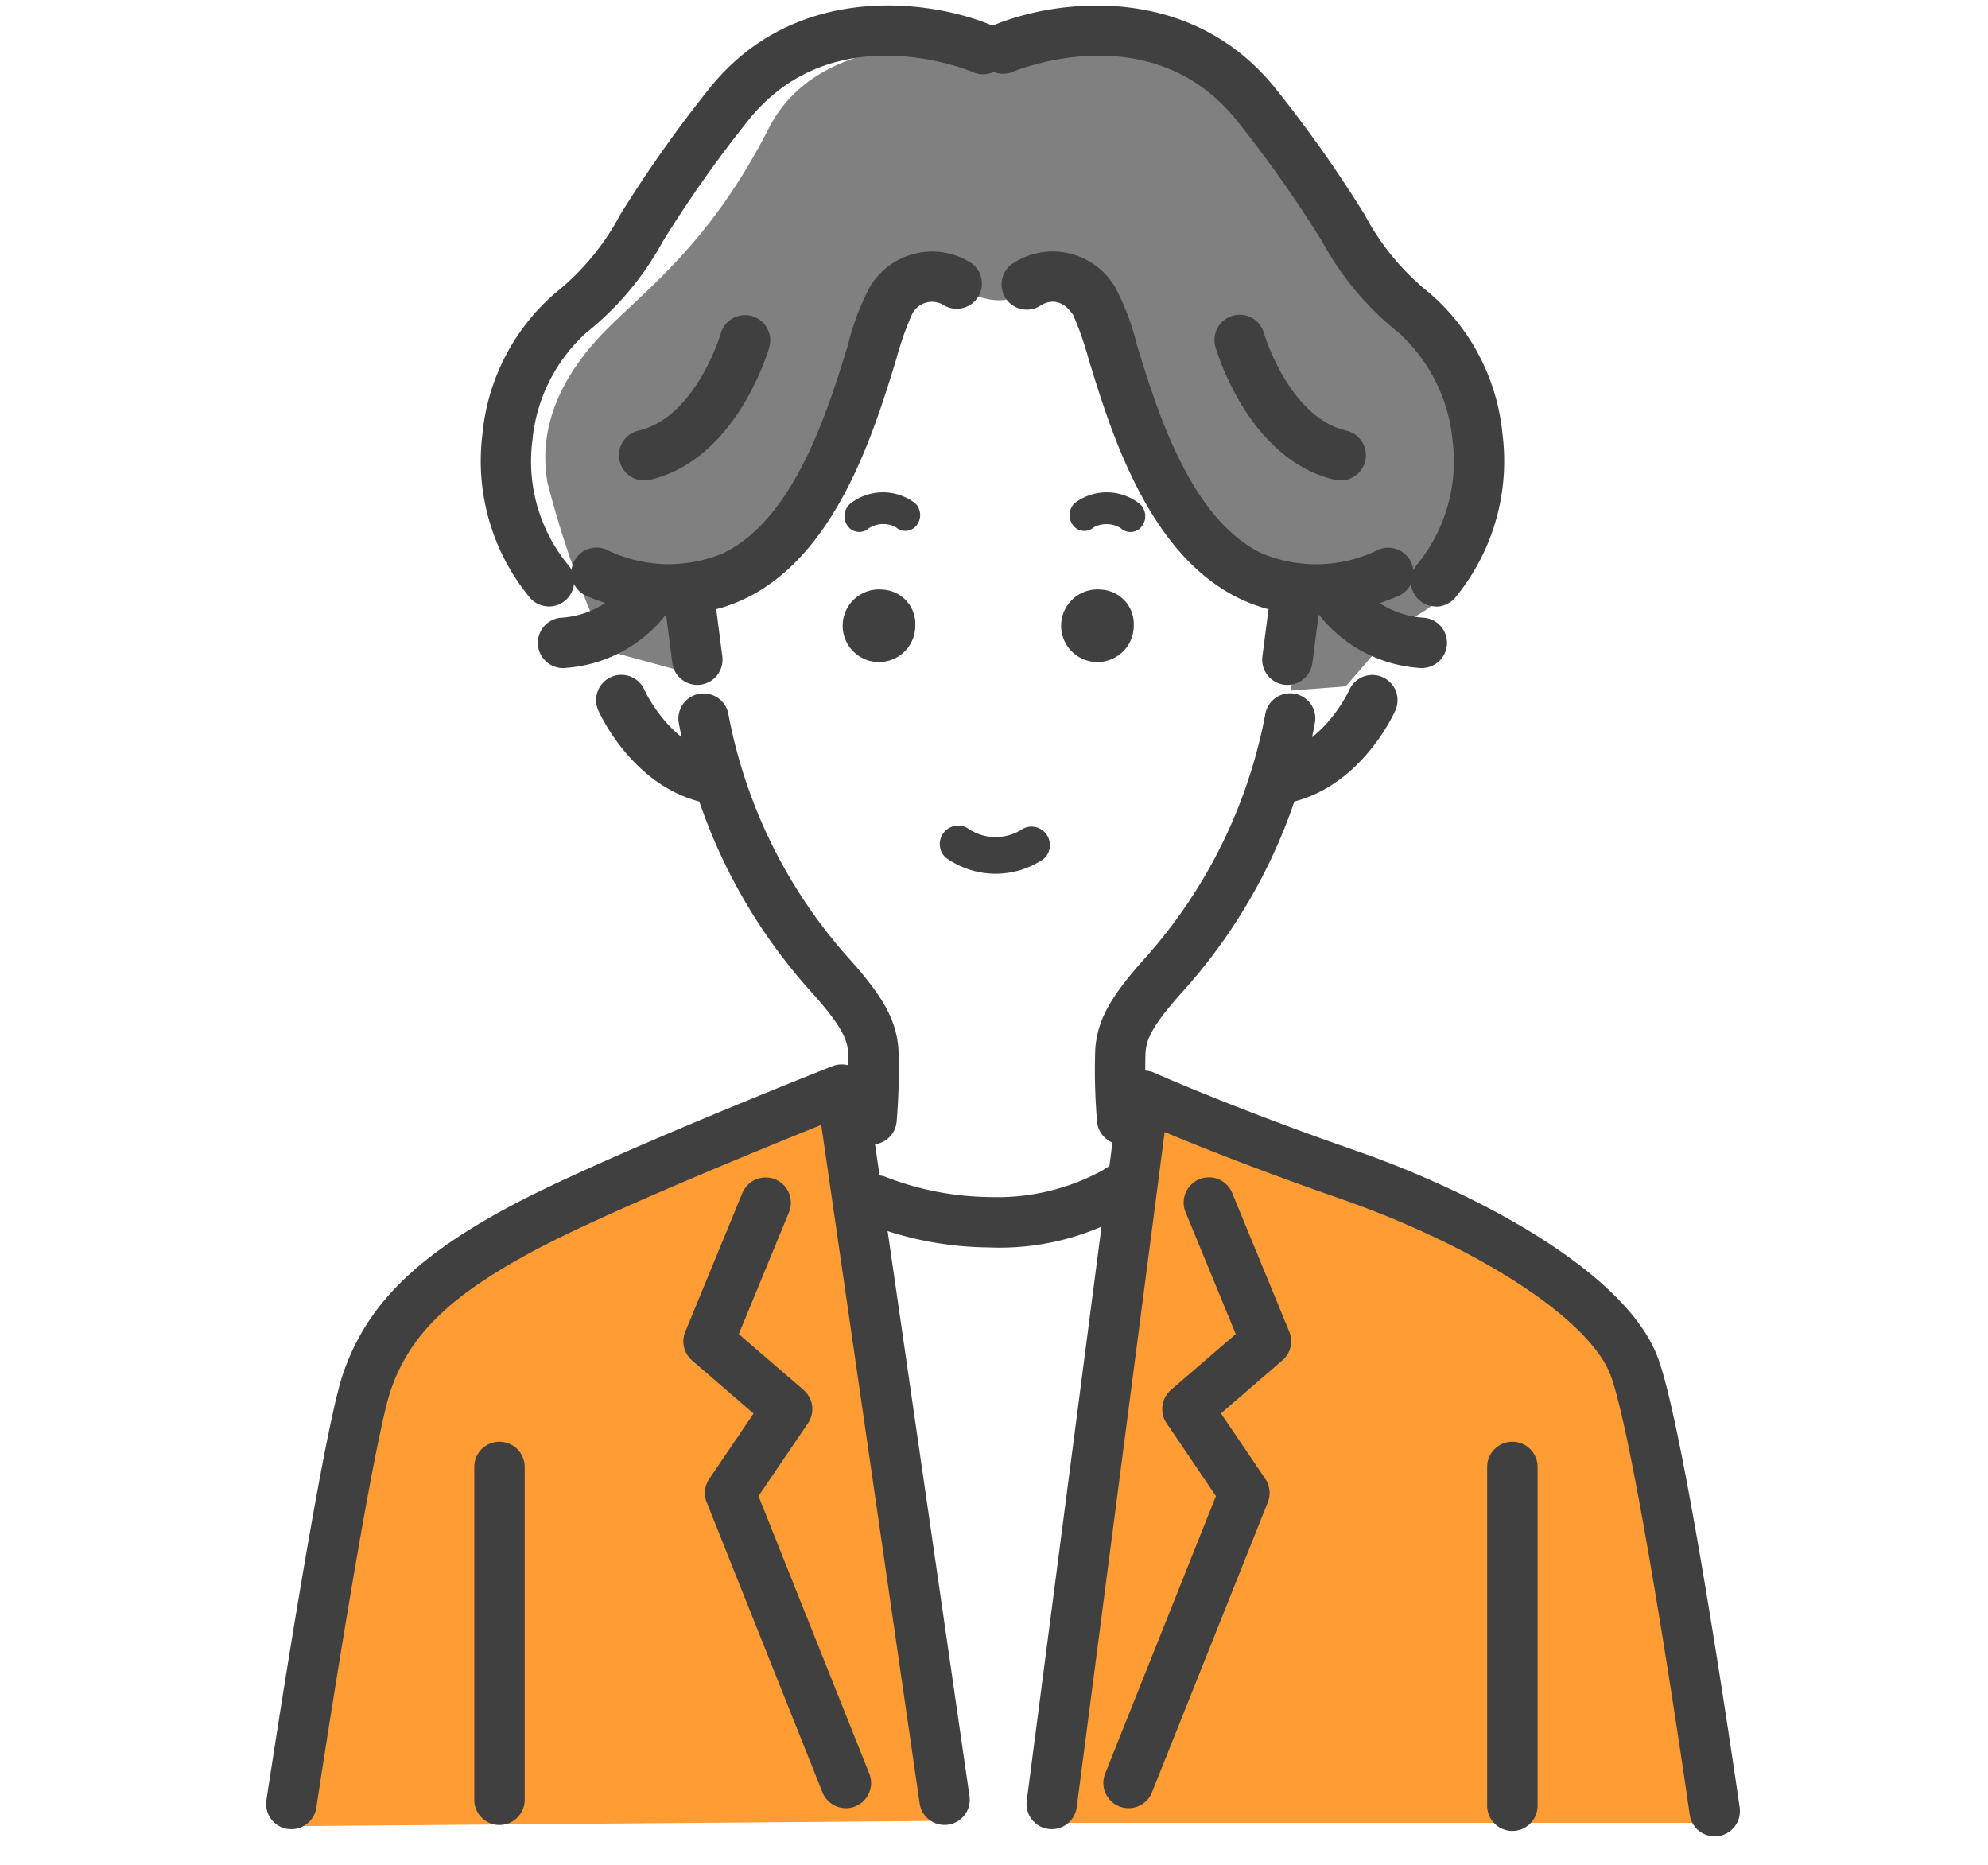 <svg xmlns="http://www.w3.org/2000/svg" xmlns:xlink="http://www.w3.org/1999/xlink" width="97" height="91" viewBox="0 0 97 91"><defs><clipPath id="a"><rect width="97" height="91" transform="translate(17232 2595)" fill="none" stroke="#707070" stroke-width="1"/></clipPath><clipPath id="b"><rect width="71.91" height="89.32" fill="none"/></clipPath></defs><g transform="translate(-17232 -2595)" clip-path="url(#a)"><g transform="translate(17244.984 2595.268)"><g transform="translate(0 -0.001)" clip-path="url(#b)"><path d="M.875,78.891S3.519,57.125,6.162,54.482,27.842,43.2,27.842,43.2l5.472,35.428Z" transform="translate(0.201 9.933)" fill="#ff9c34"/><path d="M63.656,78.653S60.47,57.8,58.226,54.814c-3.7-4.934-21.68-11.28-21.68-11.28L31.166,78.653Z" transform="translate(7.165 10.01)" fill="#ff9c34"/><path d="M33.8,2.622c-2.9-1.489-9.516-1.477-11.818,3.05-2.8,5.5-5.846,7.752-7.879,9.785s-3.431,4.574-2.923,7.5a47.386,47.386,0,0,0,2.931,8.215l4.7,1.285-.764-4.317a6.872,6.872,0,0,0,5.69-4.06c1.612-3.853,3.224-10.02,5.18-11.036s2.053.858,4.118,1.017,3.324-2.65,4.39-1.31,2.943,8.8,5.152,11.168a12.3,12.3,0,0,0,5.3,3.654l-.41,5.535,2.664-.205L52.8,29.826a5.767,5.767,0,0,0,3.69-4.714c.605-4.766-1.841-7.815-4.51-10.864S47.506,6.364,43.863,3.355A8.714,8.714,0,0,0,33.8,2.622" transform="translate(2.547 0.314)" fill="gray"/><path d="M26.378,19.831a2.581,2.581,0,0,0-3.174.053.807.807,0,0,0-.091,1.086.7.7,0,0,0,.555.277.692.692,0,0,0,.462-.18,1.3,1.3,0,0,1,1.323-.052.691.691,0,0,0,1.017-.1.807.807,0,0,0-.092-1.086" transform="translate(5.275 4.44)" fill="#404040"/><path d="M35.4,20.97a.807.807,0,0,0-.091-1.086,2.581,2.581,0,0,0-3.174-.053.807.807,0,0,0-.092,1.086.691.691,0,0,0,1.017.1,1.3,1.3,0,0,1,1.323.052.692.692,0,0,0,.462.18.7.7,0,0,0,.555-.277" transform="translate(7.328 4.44)" fill="#404040"/><path d="M24.764,23.171a1.772,1.772,0,1,0,1.582,1.762,1.679,1.679,0,0,0-1.582-1.762" transform="translate(5.33 5.328)" fill="#404040"/><path d="M33.431,23.171a1.772,1.772,0,1,0,1.582,1.762,1.679,1.679,0,0,0-1.582-1.762" transform="translate(7.322 5.328)" fill="#404040"/><path d="M27.028,34.1a4.159,4.159,0,0,0,4.778.069A.9.9,0,0,0,30.785,32.7a2.375,2.375,0,0,1-2.695-.039A.9.9,0,0,0,27.028,34.1" transform="translate(6.13 7.469)" fill="#404040"/><path d="M25.782,49.3c-.031,0-.063,0-.095,0a1.229,1.229,0,0,1-1.133-1.32,28.374,28.374,0,0,0,.089-3.154c-.052-.61-.221-1.223-1.889-3.066a26.792,26.792,0,0,1-6.388-13.088,1.23,1.23,0,0,1,2.438-.327,24.741,24.741,0,0,0,5.778,11.769c1.759,1.945,2.395,3.083,2.511,4.508a29.839,29.839,0,0,1-.086,3.545A1.23,1.23,0,0,1,25.782,49.3" transform="translate(3.76 6.271)" fill="#404040"/><path d="M18.82,32.85a1.269,1.269,0,0,1-.214-.018c-3.647-.635-5.338-4.391-5.408-4.55a1.23,1.23,0,0,1,2.251-1c.017.043,1.25,2.716,3.58,3.122a1.23,1.23,0,0,1-.209,2.441" transform="translate(3.01 6.106)" fill="#404040"/><path d="M34.212,49.3a1.228,1.228,0,0,1-1.225-1.135,29.627,29.627,0,0,1-.086-3.547c.117-1.423.753-2.562,2.515-4.511A24.729,24.729,0,0,0,41.19,28.338a1.23,1.23,0,0,1,2.438.327,26.785,26.785,0,0,1-6.383,13.083c-1.673,1.849-1.842,2.461-1.894,3.071a28.031,28.031,0,0,0,.089,3.152,1.229,1.229,0,0,1-1.132,1.321c-.032,0-.065,0-.1,0" transform="translate(7.557 6.271)" fill="#404040"/><path d="M40.461,32.85a1.23,1.23,0,0,1-.21-2.441c2.327-.4,3.568-3.091,3.58-3.118a1.229,1.229,0,0,1,2.251.99c-.069.16-1.76,3.916-5.408,4.551a1.265,1.265,0,0,1-.213.018" transform="translate(9.02 6.106)" fill="#404040"/><path d="M9.488,75.667a1.229,1.229,0,0,1-1.23-1.23V58.2a1.23,1.23,0,1,1,2.46,0V74.437a1.229,1.229,0,0,1-1.23,1.23" transform="translate(1.899 13.1)" fill="#404040"/><path d="M63.742,79.606a1.231,1.231,0,0,1-1.216-1.054c-.893-6.22-2.848-18.7-3.857-21.429s-6.466-6.286-13.262-8.65c-3.885-1.352-6.841-2.532-8.5-3.226l-4.291,32.94a1.229,1.229,0,1,1-2.438-.317l4.5-34.551a1.229,1.229,0,0,1,1.723-.963c.037.017,3.863,1.723,9.815,3.794,5.831,2.028,13.2,5.9,14.761,10.119,1.352,3.652,3.879,21.188,3.986,21.932a1.233,1.233,0,0,1-1.042,1.394,1.249,1.249,0,0,1-.177.012" transform="translate(6.936 9.714)" fill="#404040"/><path d="M49.672,75.956a1.229,1.229,0,0,1-1.23-1.23V58.2a1.23,1.23,0,1,1,2.46,0V74.726a1.229,1.229,0,0,1-1.23,1.23" transform="translate(11.137 13.1)" fill="#404040"/><path d="M24.483,77.253a1.233,1.233,0,0,1-1.143-.774L17.694,62.334a1.235,1.235,0,0,1,.124-1.146L19.98,58l-3-2.589a1.23,1.23,0,0,1-.333-1.4l2.776-6.742a1.23,1.23,0,1,1,2.274.937l-2.438,5.921,3.161,2.724a1.233,1.233,0,0,1,.215,1.622L20.22,62.028l5.405,13.539a1.23,1.23,0,0,1-.686,1.6,1.217,1.217,0,0,1-.456.087" transform="translate(3.805 10.693)" fill="#404040"/><path d="M34.446,77.253a1.217,1.217,0,0,1-.456-.087,1.23,1.23,0,0,1-.686-1.6l5.405-13.539L36.3,58.47a1.233,1.233,0,0,1,.215-1.622l3.161-2.724L37.237,48.2a1.23,1.23,0,1,1,2.274-.937l2.776,6.742a1.23,1.23,0,0,1-.333,1.4l-3,2.589,2.162,3.192a1.235,1.235,0,0,1,.124,1.146L35.589,76.48a1.233,1.233,0,0,1-1.143.774" transform="translate(7.636 10.693)" fill="#404040"/><path d="M29.927,50.02a16.635,16.635,0,0,1-5.949-1.157,1.23,1.23,0,0,1,.968-2.262,14.322,14.322,0,0,0,4.981.959A10.716,10.716,0,0,0,35.5,46.243a1.23,1.23,0,1,1,1.537,1.921,12.554,12.554,0,0,1-7.114,1.856" transform="translate(5.342 10.571)" fill="#404040"/><path d="M17.107,27.474a11.356,11.356,0,0,1-4.226-.9,1.23,1.23,0,0,1,.919-2.283,6.86,6.86,0,0,0,5.706.189c3.488-1.663,5.12-6.982,6.1-10.16A12.351,12.351,0,0,1,26.666,11.5a3.539,3.539,0,0,1,4.97-1.172A1.23,1.23,0,0,1,30.319,12.4a1.088,1.088,0,0,0-1.605.459,15.625,15.625,0,0,0-.761,2.184c-1.093,3.564-2.925,9.531-7.387,11.66a7.942,7.942,0,0,1-3.459.769" transform="translate(2.784 2.245)" fill="#404040"/><path d="M17.423,28.057A1.23,1.23,0,0,1,16.2,26.985l-.446-3.463a1.23,1.23,0,1,1,2.44-.315l.446,3.463a1.231,1.231,0,0,1-1.063,1.378,1.39,1.39,0,0,1-.159.01" transform="translate(3.62 5.089)" fill="#404040"/><path d="M12.007,27.151a1.23,1.23,0,0,1-.116-2.454,4.418,4.418,0,0,0,3.182-1.627A1.23,1.23,0,1,1,17.141,24.4a6.84,6.84,0,0,1-5.017,2.744.974.974,0,0,1-.118.006" transform="translate(2.478 5.175)" fill="#404040"/><path d="M11.845,29.32a1.224,1.224,0,0,1-.949-.448,10.474,10.474,0,0,1-2.3-7.944,10.382,10.382,0,0,1,3.6-6.936,12.154,12.154,0,0,0,3.122-3.783,63.24,63.24,0,0,1,4.316-6.116C23.871-1.246,30.564-.269,33.51.995a1.23,1.23,0,0,1-.967,2.262c-.289-.122-6.865-2.818-10.99,2.366a60.341,60.341,0,0,0-4.161,5.9,14.554,14.554,0,0,1-3.711,4.427,8.1,8.1,0,0,0-2.644,5.26,7.955,7.955,0,0,0,1.756,6.1,1.231,1.231,0,0,1-.948,2.012" transform="translate(1.958 0)" fill="#404040"/><path d="M15.23,20.346a1.23,1.23,0,0,1-.277-2.429c2.793-.644,4-4.7,4.014-4.745a1.23,1.23,0,0,1,2.365.679c-.064.224-1.616,5.492-5.825,6.465a1.291,1.291,0,0,1-.278.031" transform="translate(3.219 2.825)" fill="#404040"/><path d="M44.278,27.474a7.938,7.938,0,0,1-3.458-.769c-4.463-2.129-6.293-8.1-7.387-11.66a15.792,15.792,0,0,0-.761-2.184c-.627-.942-1.323-.638-1.59-.469a1.23,1.23,0,1,1-1.332-2.068A3.538,3.538,0,0,1,34.718,11.5a12.292,12.292,0,0,1,1.065,2.826c.975,3.178,2.607,8.5,6.1,10.162a6.867,6.867,0,0,0,5.7-.191,1.23,1.23,0,0,1,.918,2.283,11.344,11.344,0,0,1-4.223.9" transform="translate(6.71 2.245)" fill="#404040"/><path d="M40.749,28.057a1.373,1.373,0,0,1-.159-.01,1.231,1.231,0,0,1-1.063-1.378l.448-3.463a1.245,1.245,0,0,1,1.377-1.064,1.232,1.232,0,0,1,1.063,1.379l-.448,3.463a1.23,1.23,0,0,1-1.219,1.073" transform="translate(9.085 5.09)" fill="#404040"/><path d="M46.85,27.151a.975.975,0,0,1-.118-.006A6.841,6.841,0,0,1,41.714,24.4a1.23,1.23,0,0,1,2.061-1.342,4.4,4.4,0,0,0,3.19,1.638,1.23,1.23,0,0,1-.116,2.454" transform="translate(9.545 5.175)" fill="#404040"/><path d="M50.6,29.32a1.23,1.23,0,0,1-.948-2.012,7.956,7.956,0,0,0,1.755-6.1,8.091,8.091,0,0,0-2.646-5.259,14.576,14.576,0,0,1-3.708-4.425,60.105,60.105,0,0,0-4.161-5.9C36.763.438,30.175,3.141,29.9,3.257A1.23,1.23,0,0,1,28.931,1c2.944-1.264,9.636-2.242,13.882,3.1a63,63,0,0,1,4.316,6.118,12.142,12.142,0,0,0,3.12,3.781,10.384,10.384,0,0,1,3.6,6.934,10.479,10.479,0,0,1-2.3,7.947,1.228,1.228,0,0,1-.951.448" transform="translate(6.48 0)" fill="#404040"/><path d="M43.78,20.346a1.274,1.274,0,0,1-.278-.031c-4.21-.973-5.761-6.241-5.826-6.465a1.23,1.23,0,1,1,2.365-.676c.027.09,1.24,4.1,4.014,4.743a1.23,1.23,0,0,1-.276,2.429" transform="translate(8.651 2.825)" fill="#404040"/><path d="M1.232,79.314a1.333,1.333,0,0,1-.186-.014A1.231,1.231,0,0,1,.015,77.9c.111-.724,2.692-17.777,3.743-20.819,1.139-3.307,3.505-5.672,8.165-8.167,4.42-2.363,15.25-6.643,15.708-6.825a1.242,1.242,0,0,1,1.069.081,1.226,1.226,0,0,1,.6.887L34.32,77.7a1.229,1.229,0,1,1-2.433.354l-4.8-33.1c-3.155,1.271-10.646,4.333-14,6.129-4.11,2.2-6.073,4.105-7,6.8-.812,2.35-2.9,15.512-3.636,20.384a1.231,1.231,0,0,1-1.214,1.047" transform="translate(0 9.658)" fill="#404040"/></g></g></g></svg>